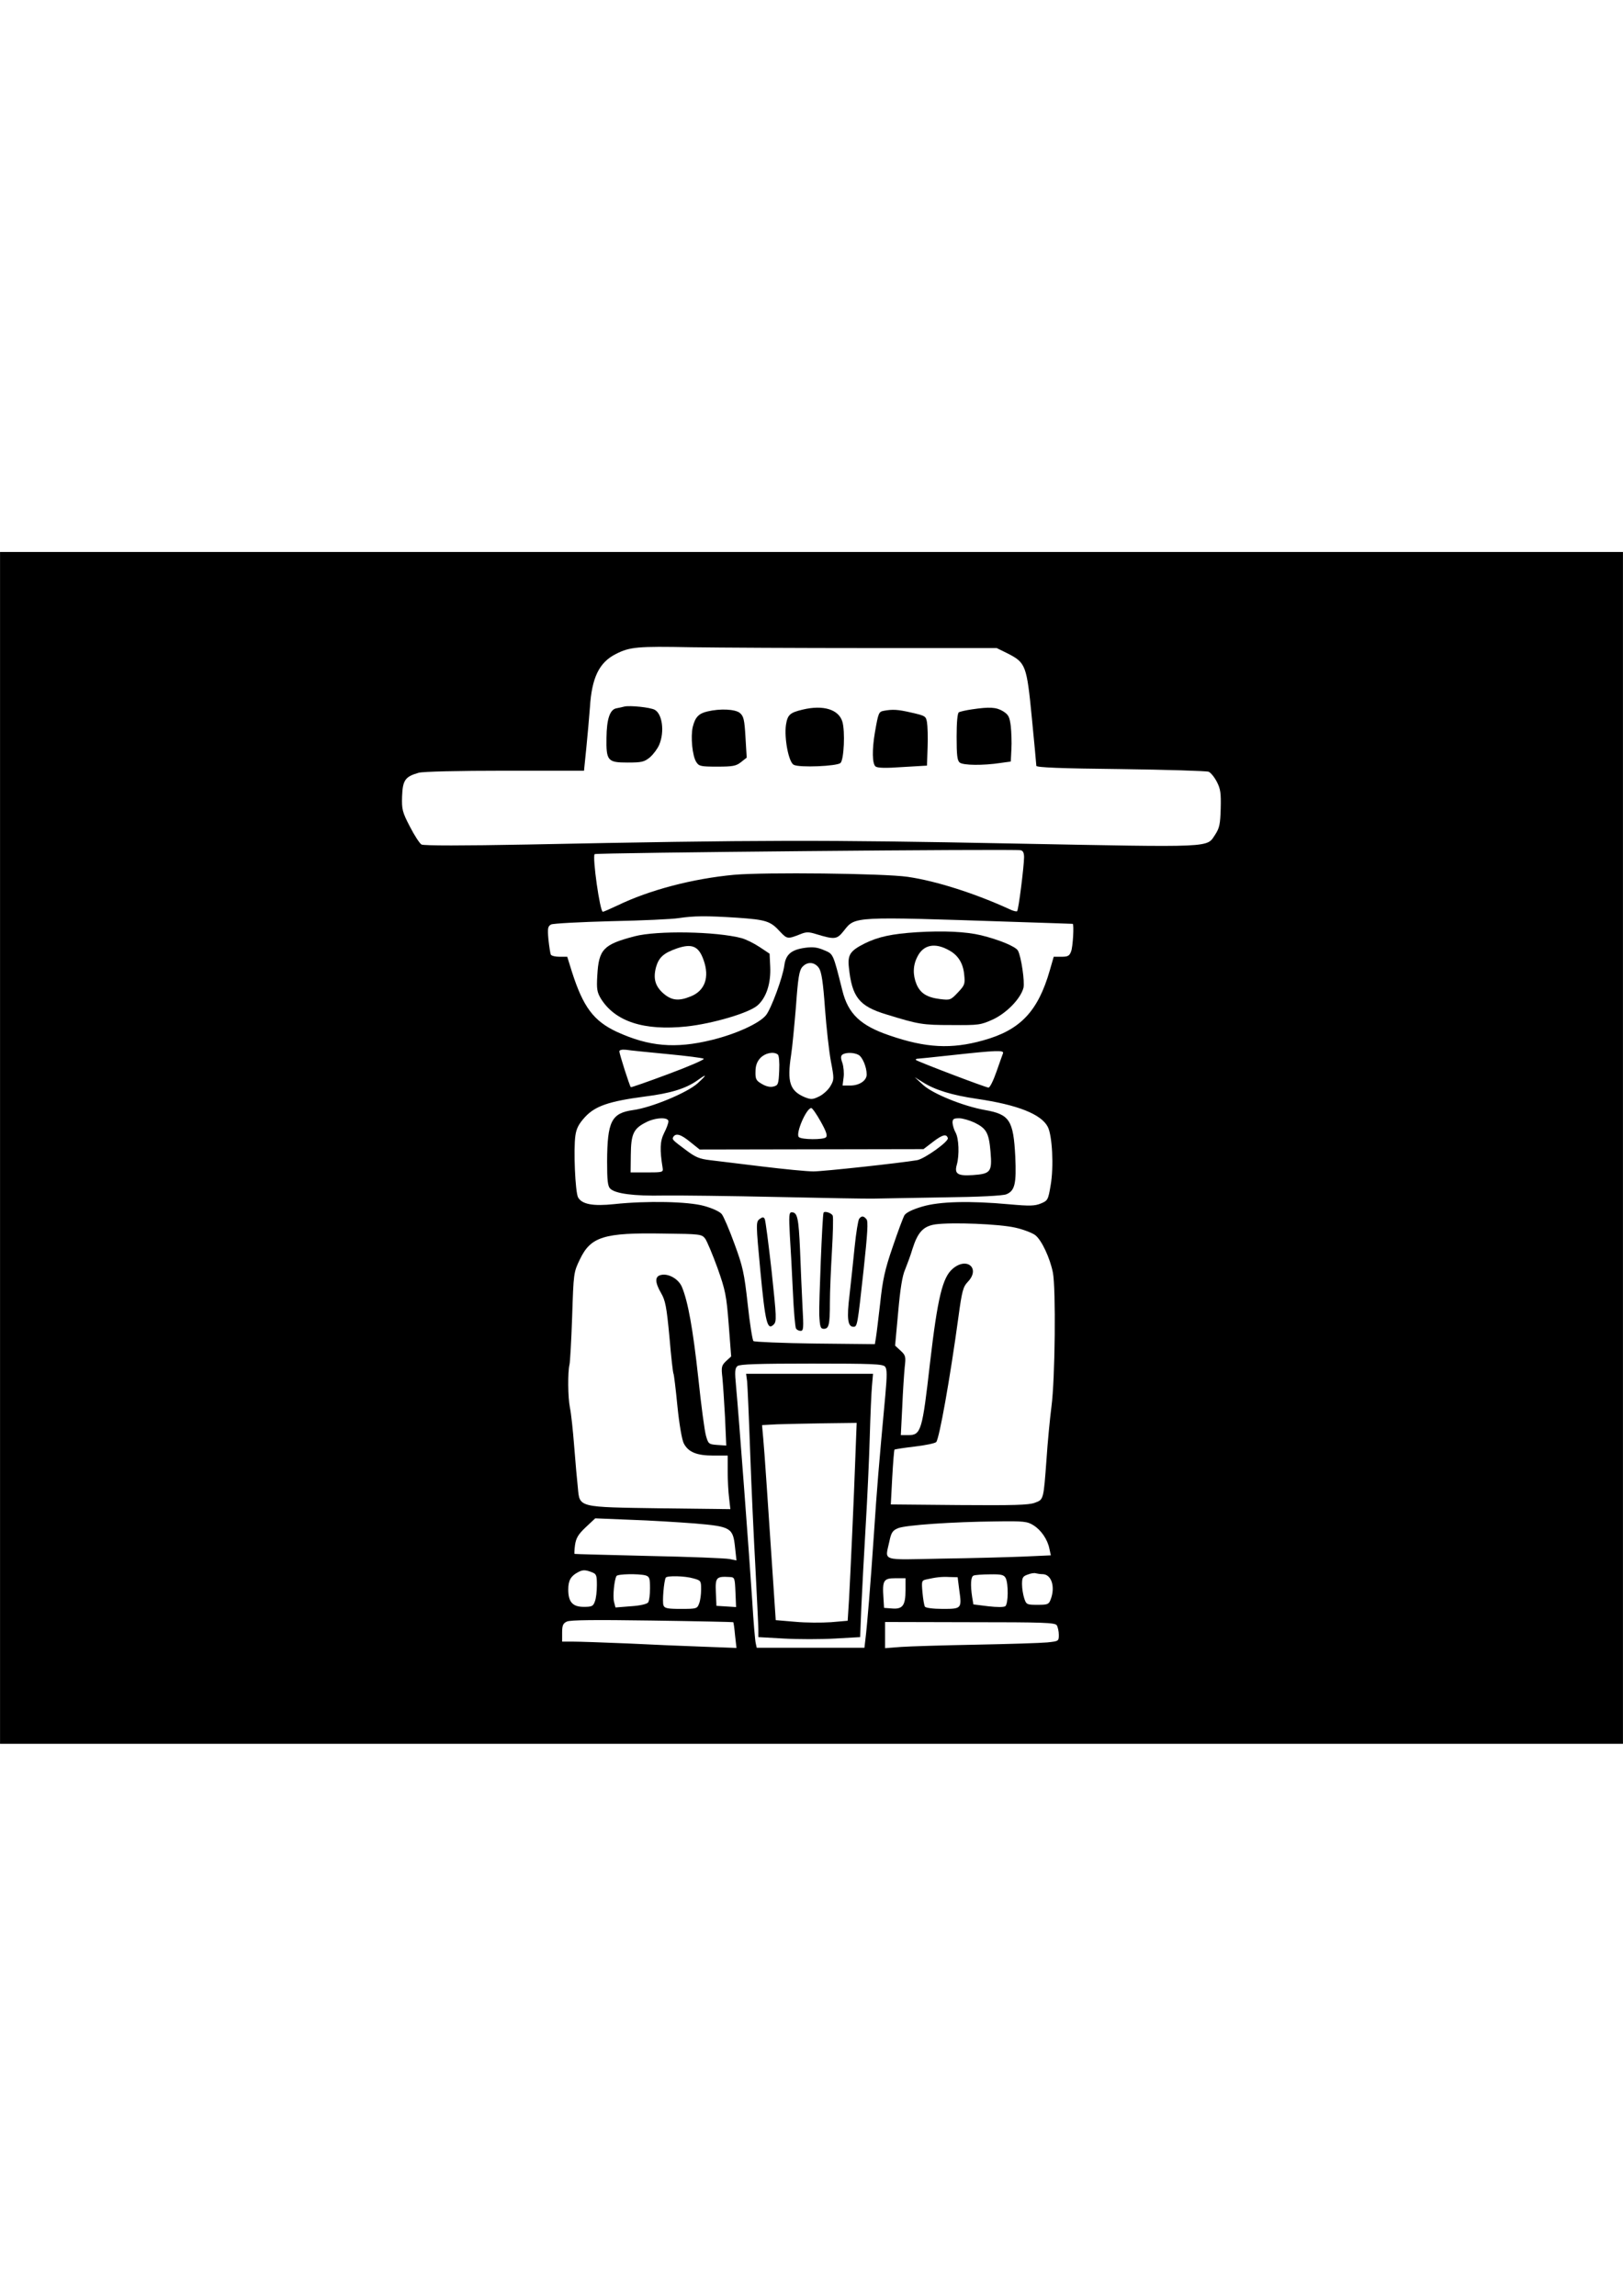 <?xml version="1.0" encoding="UTF-8" standalone="yes"?>
<svg version="1.0" xmlns="http://www.w3.org/2000/svg" width="210mm" height="297mm" viewBox="0 0 794 1123" preserveAspectRatio="xMidYMid meet">
  <g transform="translate(0,1123) scale(0.1,-0.1)" fill="#000000" stroke="none">
    <path d="M0 5615 l0 -2915 3970 0 3970 0 0 2915 0 2915 -3970 0 -3970 0 0
-2915z m4251 2445 l625 0 55 -27 c87 -45 92 -57 117 -314 12 -123 22 -229 22
-235 0 -8 118 -13 413 -16 226 -3 420 -9 430 -13 10 -4 28 -26 40 -49 18 -35
21 -55 19 -131 -2 -75 -6 -95 -26 -126 -45 -67 8 -64 -997 -45 -921 18 -1234
18 -2367 -5 -316 -6 -509 -6 -520 0 -9 5 -35 45 -57 88 -37 71 -40 84 -38 148
3 79 15 96 81 115 22 6 192 10 423 10 l386 0 11 108 c6 59 14 150 18 202 9
145 45 220 127 261 68 35 108 38 367 33 135 -2 527 -4 871 -4z m759 -1024 c-1
-49 -27 -257 -34 -263 -3 -3 -20 1 -38 10 -166 76 -358 138 -498 158 -117 17
-700 23 -848 10 -205 -19 -416 -75 -571 -150 -36 -17 -68 -31 -72 -31 -14 0
-52 269 -40 282 6 7 2052 26 2084 19 12 -2 17 -13 17 -35z m-1404 -295 c142
-10 163 -16 211 -69 34 -36 37 -36 100 -11 27 11 40 11 75 0 93 -28 102 -27
137 17 55 70 43 69 821 43 162 -5 296 -10 298 -10 7 -2 1 -113 -8 -135 -8 -22
-16 -26 -47 -26 l-38 0 -19 -66 c-58 -202 -145 -293 -326 -343 -156 -44 -281
-37 -458 24 -142 48 -203 106 -231 220 -46 183 -44 178 -89 197 -32 14 -54 17
-92 12 -68 -9 -96 -32 -103 -87 -8 -59 -64 -210 -89 -242 -31 -40 -147 -93
-266 -122 -179 -44 -308 -32 -465 40 -113 53 -164 121 -219 293 l-23 74 -37 0
c-20 0 -39 4 -43 10 -3 5 -8 38 -12 74 -5 56 -3 65 13 74 11 5 143 12 294 16
151 3 300 10 330 15 75 11 132 12 286 2z m401 -247 c12 -19 20 -69 29 -198 7
-94 20 -210 29 -258 16 -84 16 -89 -2 -120 -10 -18 -35 -41 -55 -51 -33 -16
-40 -16 -71 -4 -73 31 -87 74 -67 205 6 37 16 145 24 239 10 141 16 176 31
193 25 28 61 25 82 -6z m-742 -420 c94 -9 173 -19 178 -23 4 -4 -74 -38 -174
-75 -99 -37 -182 -66 -183 -64 -6 6 -56 163 -56 175 0 7 12 10 33 8 17 -3 109
-12 202 -21z m1642 4 c-3 -7 -17 -48 -32 -90 -15 -43 -32 -78 -39 -78 -13 0
-346 127 -355 135 -2 3 0 5 5 6 5 0 83 8 174 18 210 23 253 25 247 9z m-1102
-6 c6 -4 9 -38 7 -79 -3 -67 -5 -72 -29 -78 -16 -4 -36 1 -56 13 -28 16 -32
24 -31 60 0 30 8 50 24 67 23 24 64 33 85 17z m395 -2 c19 -10 40 -59 40 -96
0 -30 -36 -54 -81 -54 l-37 0 5 39 c3 22 0 54 -6 72 -9 25 -8 34 1 41 18 11
56 10 78 -2z m-787 -139 c-51 -46 -226 -119 -316 -131 -106 -15 -126 -55 -127
-252 0 -91 3 -120 15 -132 25 -25 116 -37 261 -34 76 1 326 -2 554 -7 228 -5
442 -9 475 -8 33 1 186 3 340 6 175 2 290 8 308 15 42 17 50 52 44 184 -9 178
-28 207 -147 228 -108 19 -257 80 -304 123 l-41 38 40 -25 c60 -38 142 -63
264 -81 199 -29 315 -75 347 -137 22 -42 30 -195 14 -286 -12 -71 -14 -75 -48
-89 -29 -12 -54 -13 -153 -4 -196 18 -343 14 -427 -11 -48 -14 -78 -29 -87
-42 -7 -12 -33 -82 -58 -156 -38 -110 -49 -161 -61 -275 -9 -77 -18 -153 -21
-170 l-5 -30 -292 3 c-161 2 -297 8 -302 12 -5 5 -18 86 -28 180 -17 153 -24
185 -65 296 -25 69 -53 134 -62 145 -9 12 -46 29 -86 40 -79 22 -281 26 -440
9 -104 -11 -158 -1 -177 33 -14 26 -23 236 -13 303 5 35 17 57 47 90 50 54
117 77 291 100 128 16 201 39 257 78 50 36 51 31 3 -13z m602 -187 c27 -48 34
-69 26 -77 -13 -13 -120 -12 -133 1 -17 17 37 142 61 142 5 0 26 -30 46 -66z
m-745 1 c0 -9 -9 -34 -21 -57 -20 -40 -22 -80 -7 -173 3 -19 -3 -20 -77 -20
l-80 0 1 87 c1 100 13 127 72 157 46 25 112 28 112 6z m1497 -6 c59 -29 71
-50 79 -144 8 -97 1 -107 -87 -113 -74 -5 -91 6 -78 51 13 47 10 128 -6 157
-8 14 -14 35 -15 48 0 18 5 22 32 22 17 0 51 -10 75 -21z m-1389 -96 l45 -36
547 1 548 1 47 36 c46 35 65 40 72 18 6 -16 -113 -101 -150 -108 -83 -14 -458
-55 -508 -55 -31 0 -144 11 -250 24 -107 13 -222 27 -255 31 -51 6 -71 14
-115 47 -70 52 -72 54 -65 67 13 20 38 12 84 -26z m1589 -418 c40 -9 84 -26
98 -37 31 -24 72 -112 86 -183 15 -76 11 -521 -7 -655 -8 -63 -19 -178 -24
-255 -15 -203 -14 -200 -58 -216 -29 -11 -104 -13 -371 -11 l-333 3 7 132 c4
72 9 134 11 136 2 2 46 9 98 15 52 6 100 16 106 22 15 15 68 312 109 613 17
126 23 147 45 170 64 66 -3 125 -73 65 -50 -42 -74 -142 -111 -459 -38 -335
-44 -355 -107 -355 l-36 0 7 138 c3 75 9 163 12 194 6 52 5 58 -20 81 l-27 25
15 163 c10 113 20 178 34 209 10 25 27 70 36 101 26 82 53 111 112 120 82 11
313 2 391 -16z m-1517 -54 c9 -13 36 -77 60 -143 39 -110 44 -135 55 -277 l12
-156 -25 -23 c-22 -21 -24 -29 -18 -80 3 -31 9 -119 13 -195 l6 -138 -44 3
c-41 3 -44 5 -55 44 -7 23 -24 151 -38 285 -26 238 -50 372 -80 444 -17 40
-68 68 -104 58 -29 -7 -28 -36 2 -88 21 -36 27 -66 41 -215 8 -95 17 -176 20
-180 2 -3 11 -75 19 -158 9 -89 22 -164 31 -182 22 -43 63 -60 145 -60 l70 0
0 -77 c0 -43 3 -102 7 -132 l6 -53 -339 4 c-408 6 -398 3 -407 100 -4 35 -12
126 -18 203 -6 77 -15 163 -21 190 -10 51 -11 173 -2 210 3 12 9 118 13 235 7
213 7 216 38 280 53 111 118 131 407 126 183 -2 189 -3 206 -25z m880 -626
c10 -12 10 -42 1 -142 -32 -345 -41 -456 -55 -668 -17 -255 -34 -458 -42 -522
l-5 -43 -264 0 -263 0 -5 23 c-3 12 -11 105 -17 207 -13 202 -66 909 -79 1048
-7 73 -6 89 7 100 12 9 100 12 363 12 295 0 348 -2 359 -15z m-931 -767 c177
-15 187 -21 197 -117 l7 -64 -34 7 c-19 4 -196 11 -394 15 -198 5 -362 9 -364
10 -2 0 -1 20 2 43 5 34 15 52 52 87 l47 44 171 -7 c95 -3 237 -12 316 -18z
m1657 -9 c37 -23 69 -69 78 -115 l7 -32 -133 -6 c-73 -3 -253 -8 -400 -10
-305 -6 -278 -15 -257 84 9 44 16 54 43 65 36 15 266 31 480 33 134 2 152 0
182 -19z m-2162 -229 c24 -9 26 -15 26 -64 0 -30 -4 -66 -10 -80 -8 -23 -15
-26 -54 -26 -55 0 -76 24 -76 85 0 43 12 65 45 83 25 14 37 14 69 2z m2206
-10 c44 0 64 -62 40 -124 -9 -24 -15 -26 -64 -26 -52 0 -55 1 -65 31 -6 18
-11 49 -11 70 0 32 4 39 28 47 15 6 33 9 40 6 8 -2 22 -4 32 -4z m-1942 -6
c19 -6 22 -13 22 -63 0 -31 -4 -62 -9 -69 -5 -8 -38 -16 -84 -19 l-76 -6 -7
27 c-7 27 1 109 12 127 6 10 106 12 142 3z m1762 -13 c14 -28 13 -127 -2 -138
-8 -5 -41 -5 -84 0 l-72 9 -6 36 c-9 59 -7 100 7 105 6 3 42 6 79 6 57 1 69
-2 78 -18z m-1527 -2 c36 -10 37 -12 37 -54 0 -24 -4 -55 -10 -69 -9 -25 -13
-26 -89 -26 -65 0 -80 3 -85 17 -7 16 2 120 11 136 6 10 92 9 136 -4z m205
-67 l3 -73 -48 3 -48 3 -3 67 c-3 72 2 78 68 74 24 -1 25 -4 28 -74z m1095 10
c13 -91 11 -92 -82 -92 -46 0 -83 5 -86 11 -4 6 -9 37 -12 69 -5 56 -4 59 18
64 49 11 75 14 114 12 l40 -1 8 -63z m-263 0 c0 -75 -14 -94 -65 -90 l-40 3
-3 49 c-6 86 1 96 58 96 l50 0 0 -58z m-843 -157 c2 -1 6 -30 9 -64 l7 -62
-159 6 c-87 3 -256 10 -374 16 -118 5 -239 9 -267 9 l-53 0 0 43 c0 36 4 46
23 55 15 8 137 9 417 5 217 -3 396 -7 397 -8z m1583 -15 c5 -8 10 -29 10 -47
0 -31 -1 -31 -57 -37 -32 -3 -188 -8 -348 -11 -159 -3 -325 -8 -367 -11 l-78
-6 0 64 0 64 415 -1 c358 0 417 -2 425 -15z"/>
    <path d="M3055 7774 c-11 -3 -30 -7 -41 -9 -31 -7 -46 -54 -47 -143 -2 -114 6
-122 103 -122 70 0 82 3 110 26 17 15 37 42 45 61 27 64 15 151 -22 171 -22
12 -120 22 -148 16z"/>
    <path d="M3927 7759 c-63 -15 -74 -25 -82 -75 -9 -65 13 -182 38 -195 27 -15
213 -7 229 9 17 17 23 155 9 202 -18 60 -94 83 -194 59z"/>
    <path d="M4754 7760 c-29 -4 -57 -11 -63 -14 -7 -5 -11 -49 -11 -120 0 -90 3
-116 15 -126 17 -14 115 -15 200 -2 l50 7 3 60 c2 33 0 84 -3 113 -6 46 -11
56 -38 73 -33 20 -66 22 -153 9z"/>
    <path d="M3461 7750 c-43 -10 -60 -28 -72 -76 -11 -48 -2 -141 17 -171 13 -21
22 -23 103 -23 76 0 92 3 116 22 l28 22 -6 100 c-5 87 -9 103 -28 119 -23 18
-95 22 -158 7z"/>
    <path d="M4323 7753 c-24 -5 -26 -9 -43 -107 -14 -83 -13 -151 3 -165 10 -8
50 -9 133 -3 l119 7 3 90 c2 50 0 104 -3 122 -5 30 -9 32 -75 47 -68 16 -94
17 -137 9z"/>
    <path d="M4485 6670 c-122 -8 -188 -22 -255 -55 -71 -36 -84 -55 -77 -118 15
-144 50 -189 183 -229 159 -49 177 -52 319 -52 135 -1 142 0 204 28 67 32 134
101 148 154 7 29 -11 153 -27 182 -11 20 -91 53 -180 75 -75 18 -184 23 -315
15z m159 -89 c44 -24 68 -64 73 -118 5 -46 3 -52 -31 -88 -35 -37 -38 -38 -87
-32 -64 8 -96 28 -115 72 -19 46 -18 93 4 135 29 59 86 71 156 31z"/>
    <path d="M3104 6650 c-152 -40 -175 -63 -182 -192 -4 -66 -1 -81 17 -112 70
-113 211 -159 420 -137 128 14 305 66 347 103 43 38 66 108 62 190 l-3 63 -48
32 c-27 18 -67 38 -89 44 -124 33 -414 38 -524 9z m338 -116 c30 -84 7 -150
-63 -178 -59 -24 -93 -20 -133 14 -41 36 -51 73 -37 128 14 49 37 70 103 93
74 25 106 11 130 -57z"/>
    <path d="M3864 5188 c4 -62 11 -187 15 -278 4 -91 11 -171 15 -178 4 -7 14
-12 23 -12 14 0 15 14 9 118 -3 64 -9 189 -12 277 -7 159 -13 185 -41 185 -13
0 -14 -16 -9 -112z"/>
    <path d="M4029 5298 c-6 -10 -23 -446 -21 -500 3 -58 6 -68 22 -68 25 0 30 19
30 128 0 53 5 167 10 252 5 85 7 163 4 173 -4 13 -40 25 -45 15z"/>
    <path d="M3716 5267 c-18 -14 -18 -21 4 -256 24 -252 34 -291 65 -260 15 15
14 34 -10 260 -15 134 -30 250 -34 257 -6 10 -11 9 -25 -1z"/>
    <path d="M4203 5268 c-5 -7 -15 -69 -22 -138 -7 -69 -18 -174 -25 -235 -14
-113 -9 -155 19 -155 19 0 20 4 50 279 19 177 23 237 14 247 -14 17 -24 18
-36 2z"/>
    <path d="M3655 4473 c2 -21 9 -177 15 -348 6 -170 18 -427 26 -570 7 -143 14
-276 14 -296 l0 -37 125 -7 c69 -4 181 -4 249 0 l124 7 6 151 c4 84 13 260 21
392 8 132 17 328 20 435 3 107 8 221 11 253 l5 57 -311 0 -310 0 5 -37z m530
-360 c-8 -225 -24 -569 -31 -700 l-7 -111 -81 -7 c-45 -3 -124 -3 -176 2 l-95
8 -12 180 c-28 417 -43 644 -49 707 l-6 67 74 4 c40 1 144 4 231 5 l158 2 -6
-157z"/>
  </g>
</svg>